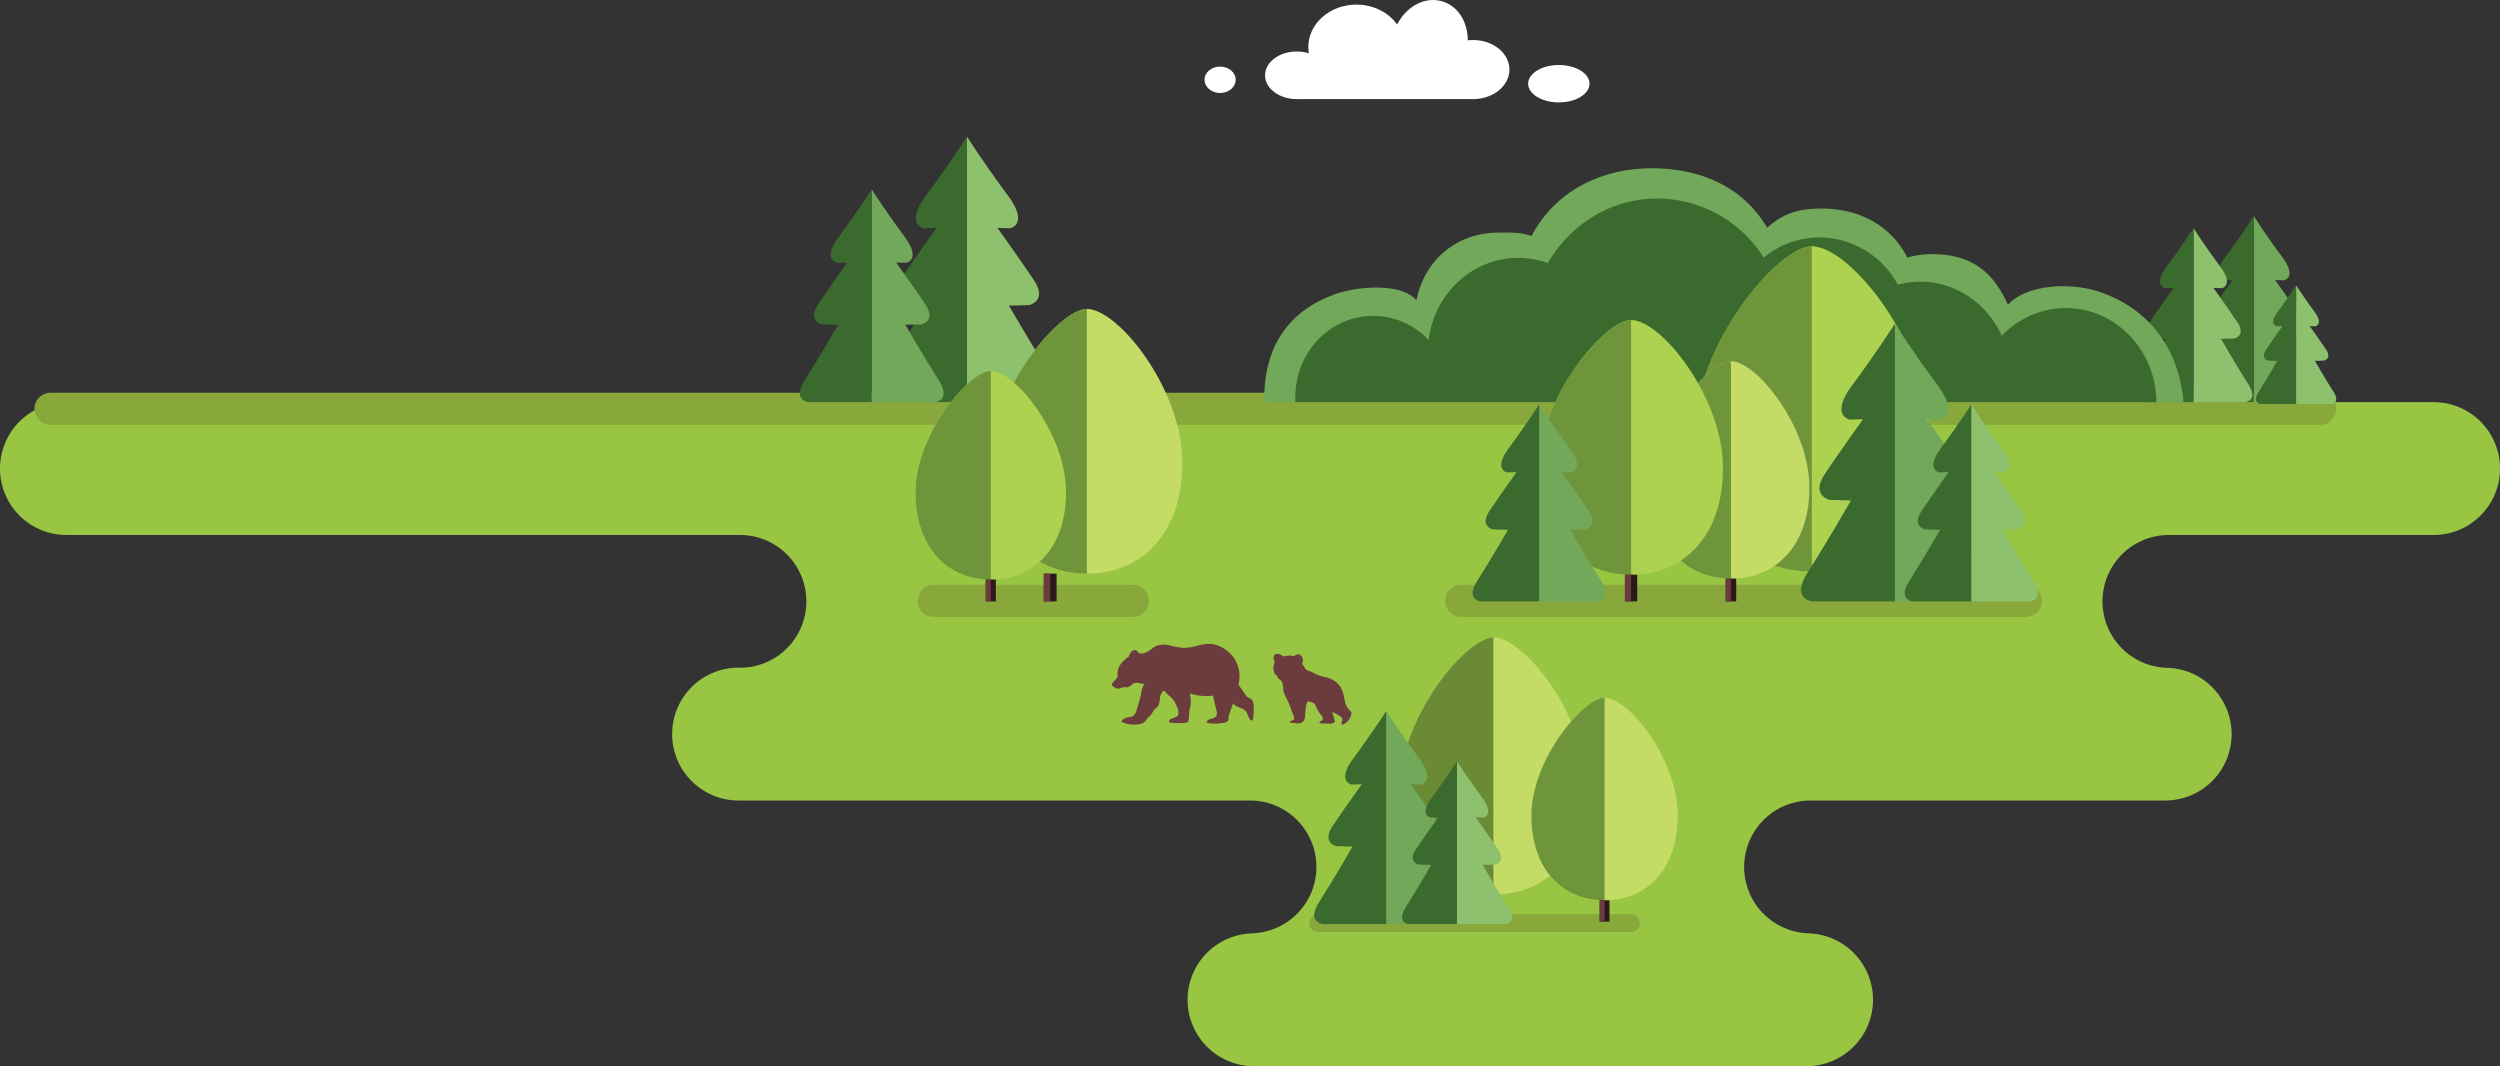 <svg xmlns="http://www.w3.org/2000/svg" xmlns:xlink="http://www.w3.org/1999/xlink" width="857.459" height="365.682" viewBox="0 0 857.459 365.682">
  <rect x="0" y="0" width="857.459" height="365.682" fill="#333333" stroke="none"/>
  <defs>
    <clipPath id="clip-path">
      <path id="Path_481" data-name="Path 481" d="M0,213.077H857.459V-152.6H0Z" transform="translate(0 152.605)" fill="none"/>
    </clipPath>
  </defs>
  <g id="Group_2835" data-name="Group 2835" transform="translate(0 152.605)">
    <g id="Group_2802" data-name="Group 2802" transform="translate(0 -152.605)" clip-path="url(#clip-path)">
      <g id="Group_2778" data-name="Group 2778" transform="translate(492.76 13.724)">
        <path id="Path_457" data-name="Path 457" d="M14.539,5.9c0,5.6-5.588,10.139-12.475,10.139S-10.413,11.5-10.413,5.9-4.827-4.229,2.064-4.229,14.539.307,14.539,5.9" transform="translate(10.413 4.229)" fill="#fff"/>
      </g>
      <g id="Group_2779" data-name="Group 2779" transform="translate(477.27 0)">
        <path id="Path_458" data-name="Path 458" d="M14.7,11.219C12.052,19.2,4.468,23.788-2.248,21.468S-12.258,10.8-9.615,2.818.617-9.753,7.329-7.433,17.341,3.237,14.7,11.219" transform="translate(10.527 8.035)" fill="#fff"/>
      </g>
      <g id="Group_2780" data-name="Group 2780" transform="translate(448.73 1.576)">
        <path id="Path_459" data-name="Path 459" d="M19.221,8.491c0,8.047-7.385,14.572-16.493,14.572S-13.766,16.537-13.766,8.491-6.381-6.081,2.727-6.081,19.221.444,19.221,8.491" transform="translate(13.766 6.081)" fill="#fff"/>
      </g>
      <g id="Group_2781" data-name="Group 2781" transform="translate(433.892 17.665)">
        <path id="Path_460" data-name="Path 460" d="M12.677,4.757c0,4.51-4.869,8.166-10.877,8.166S-9.079,9.267-9.079,4.757-4.21-3.407,1.8-3.407,12.677.247,12.677,4.757" transform="translate(9.079 3.407)" fill="#fff"/>
      </g>
      <g id="Group_2782" data-name="Group 2782" transform="translate(440.745 20.173)">
        <path id="Path_461" data-name="Path 461" d="M37.83,8.045h-60.9S-33.144,1.405-21.415,1.3s38.6-7.064,38.6-7.064L31.847-.119S42.939.864,37.83,8.045" transform="translate(27.094 5.762)" fill="#fff"/>
      </g>
      <g id="Group_2783" data-name="Group 2783" transform="translate(524.127 22.297)">
        <path id="Path_462" data-name="Path 462" d="M12.266,3.736c0,3.542-4.709,6.412-10.527,6.412S-8.785,7.278-8.785,3.736-4.074-2.676,1.739-2.676,12.266.195,12.266,3.736" transform="translate(8.785 2.676)" fill="#fff"/>
      </g>
      <g id="Group_2784" data-name="Group 2784" transform="translate(413.137 22.835)">
        <path id="Path_463" data-name="Path 463" d="M6.222,2.639c0,2.5-2.389,4.531-5.336,4.531S-4.456,5.143-4.456,2.639-2.065-1.89.885-1.89,6.222.137,6.222,2.639" transform="translate(4.456 1.89)" fill="#fff"/>
      </g>
      <g id="Group_2785" data-name="Group 2785" transform="translate(-0.001 137.929)">
        <path id="Path_464" data-name="Path 464" d="M13.276,0h811.9a22.781,22.781,0,0,1,0,45.563H734.39a22.781,22.781,0,1,0,0,45.563h-.105a22.767,22.767,0,0,1-1.148,45.505H611.491a22.78,22.78,0,1,0,0,45.56h-1.366a22.781,22.781,0,0,1,0,45.563H420.592a22.781,22.781,0,1,1,0-45.563h-1.368a22.78,22.78,0,1,0,0-45.56H243.813a22.781,22.781,0,1,1,0-45.563h1.632A22.767,22.767,0,0,0,244.3,45.563H13.276A22.781,22.781,0,1,1,13.276,0" transform="translate(9.508)" fill="#98c643"/>
      </g>
      <g id="Group_2786" data-name="Group 2786" transform="translate(11.827 134.71)">
        <path id="Path_465" data-name="Path 465" d="M0,3.21A5.51,5.51,0,0,0,5.509,8.721H783.956a5.51,5.51,0,0,0,0-11.02H5.509A5.508,5.508,0,0,0,0,3.21" transform="translate(0 2.299)" fill="#88a83c"/>
      </g>
      <g id="Group_2787" data-name="Group 2787" transform="translate(495.661 200.573)">
        <path id="Path_466" data-name="Path 466" d="M0,3.21A5.51,5.51,0,0,0,5.509,8.721H199.187a5.51,5.51,0,0,0,0-11.02H5.509A5.508,5.508,0,0,0,0,3.21" transform="translate(0 2.299)" fill="#88a83c"/>
      </g>
      <g id="Group_2788" data-name="Group 2788" transform="translate(773.001 74.112)">
        <path id="Path_467" data-name="Path 467" d="M0,0V63.81H19.041s4.941-.558.982-6.7-9.933-16.5-9.933-16.5L15,40.48s4.419-1.042,1.1-5.971C12.288,28.834,7.33,21.94,7.33,21.94l3.058.089s4.615-.937-.549-7.862C4.222,6.621,0,0,0,0" transform="translate(0 0)" fill="#72a859"/>
      </g>
      <g id="Group_2789" data-name="Group 2789" transform="translate(751.435 74.112)">
        <path id="Path_468" data-name="Path 468" d="M12.566,0V63.81H-6.482s-4.943-.558-.978-6.7,9.928-16.5,9.928-16.5l-4.905-.134s-4.416-1.042-1.1-5.971C.276,28.834,5.234,21.94,5.234,21.94l-3.06.089s-4.615-.937.549-7.862C8.339,6.621,12.566,0,12.566,0" transform="translate(9 0)" fill="#3b6a2e"/>
      </g>
      <g id="Group_2790" data-name="Group 2790" transform="translate(787.529 97.837)">
        <path id="Path_469" data-name="Path 469" d="M0,0V40.746H12.156s3.153-.357.625-4.28S6.441,25.935,6.441,25.935l3.132-.084s2.82-.669.7-3.817c-2.435-3.623-5.6-8.025-5.6-8.025l1.951.058s2.947-.6-.352-5.018C2.691,4.229,0,0,0,0" fill="#8ec16e"/>
      </g>
      <g id="Group_2791" data-name="Group 2791" transform="translate(773.755 97.837)">
        <path id="Path_470" data-name="Path 470" d="M8.026,0V40.746H-4.14s-3.156-.357-.625-4.28S1.573,25.935,1.573,25.935l-3.127-.084s-2.82-.669-.7-3.817c2.435-3.623,5.6-8.025,5.6-8.025l-1.955.058s-2.95-.6.352-5.018C5.328,4.229,8.026,0,8.026,0" transform="translate(5.748 0)" fill="#3b6a2e"/>
      </g>
      <g id="Group_2792" data-name="Group 2792" transform="translate(752.328 78.242)">
        <path id="Path_471" data-name="Path 471" d="M0,0V59.679H17.807s4.625-.52.918-6.266S9.439,37.988,9.439,37.988l4.582-.127s4.131-.975,1.035-5.586c-3.568-5.305-8.2-11.754-8.2-11.754l2.861.081s4.318-.872-.515-7.357C3.947,6.192,0,0,0,0" fill="#8ec16e"/>
      </g>
      <g id="Group_2793" data-name="Group 2793" transform="translate(732.157 78.242)">
        <path id="Path_472" data-name="Path 472" d="M11.753,0V59.679H-6.063s-4.62-.52-.918-6.266S2.3,37.988,2.3,37.988l-4.582-.127s-4.129-.975-1.03-5.586C.256,26.97,4.9,20.522,4.9,20.522L2.032,20.6s-4.318-.872.51-7.357C7.8,6.192,11.753,0,11.753,0" transform="translate(8.418)" fill="#3b6a2e"/>
      </g>
      <g id="Group_2794" data-name="Group 2794" transform="translate(314.65 200.573)">
        <path id="Path_473" data-name="Path 473" d="M0,3.21A5.51,5.51,0,0,0,5.509,8.721H73.9a5.51,5.51,0,0,0,0-11.02H5.509A5.3,5.3,0,0,0,.247,3.21Z" transform="translate(0 2.299)" fill="#88a83c"/>
      </g>
      <g id="Group_2795" data-name="Group 2795" transform="translate(449.066 313.58)">
        <path id="Path_474" data-name="Path 474" d="M0,1.777a3.051,3.051,0,0,0,3.05,3.05H110.317a3.05,3.05,0,1,0,0-6.1H3.05A3.051,3.051,0,0,0,0,1.777" transform="translate(0 1.273)" fill="#88a83c"/>
      </g>
      <g id="Group_2796" data-name="Group 2796" transform="translate(433.613 57.72)">
        <path id="Path_475" data-name="Path 475" d="M0,46.095C0,28.044,8.4,15.751,24.538,10.089,32.074,7.445,46.979,6.2,52.179,12.216,54.853-.925,65.224-10.816,80.256-10.953c3.82-.034,7.975-.149,11.389,1.193,8.241-15.6,24.15-23.253,41.29-23.253,16.309,0,31.1,6.048,39.562,20.4,5.665-5.063,10.946-6.587,18.705-6.587,12.348,0,23.627,5.454,29.388,16.824a29.418,29.418,0,0,1,8.186-1.205c13.321,0,21,5.55,26.323,17.385,6.036-6.9,21.1-7.771,30.869-4.6,17.457,5.67,27.746,19.645,29.345,37.981L.074,47.221C.041,46.564,0,46.761,0,46.095" transform="translate(0 33.013)" fill="#72a859"/>
      </g>
      <g id="Group_2797" data-name="Group 2797" transform="translate(444.268 68.085)">
        <path id="Path_476" data-name="Path 476" d="M.014,39.654c0-15.358,11.953-27.806,26.7-27.806A26.117,26.117,0,0,1,45.72,20.139C47.68,4.251,60.687-8.037,76.474-8.037A29.856,29.856,0,0,1,86.6-6.242c7.673-13.275,21.638-22.158,37.6-22.158A43.381,43.381,0,0,1,160.64-8.152a30.122,30.122,0,0,1,19.127-6.9,30.8,30.8,0,0,1,26.874,16.2,29.9,29.9,0,0,1,7.62-1.023c12.4,0,23.071,7.591,28.046,18.542a30.342,30.342,0,0,1,21.974-9.5c17.095,0,30.953,14.495,31.036,32.273H0c-.031-.561.012-1.22.012-1.783" transform="translate(0.01 28.4)" fill="#3b6a2e"/>
      </g>
      <g id="Group_2798" data-name="Group 2798" transform="translate(581.178 84.466)">
        <path id="Path_477" data-name="Path 477" d="M0,37.727C0,68.521,18.02,84.492,40.243,84.492S80.488,68.521,80.488,37.727,53.511-27.02,40.243-27.02C28.779-27.02,0,6.935,0,37.727" transform="translate(0 27.02)" fill="#acd250"/>
      </g>
      <g id="Group_2799" data-name="Group 2799" transform="translate(581.178 84.466)">
        <path id="Path_478" data-name="Path 478" d="M0,37.727C0,68.521,18.02,84.492,40.243,84.492V-27.02C28.779-27.02,0,6.935,0,37.727" transform="translate(0 27.02)" fill="#6e9539"/>
      </g>
      <g id="Group_2800" data-name="Group 2800" transform="translate(566.776 123.883)">
        <path id="Path_479" data-name="Path 479" d="M0,25.229C0,45.823,12.048,56.5,26.912,56.5s26.912-10.68,26.912-31.274-18.041-43.3-26.912-43.3C19.244-18.069,0,4.64,0,25.229" transform="translate(0 18.069)" fill="#c4db66"/>
      </g>
      <g id="Group_2801" data-name="Group 2801" transform="translate(566.776 123.883)">
        <path id="Path_480" data-name="Path 480" d="M0,25.229C0,45.823,12.048,56.5,26.912,56.5V-18.069C19.244-18.069,0,4.64,0,25.229" transform="translate(0 18.069)" fill="#6e9539"/>
      </g>
    </g>
    <path id="Path_482" data-name="Path 482" d="M247-61.969h3.609v-7.817H247Z" transform="translate(344.883 115.637)" fill="#2d191a"/>
    <path id="Path_483" data-name="Path 483" d="M247-61.967h1.8v-7.819H247Z" transform="translate(344.881 115.637)" fill="#6b3b3d"/>
    <g id="Group_2805" data-name="Group 2805" transform="translate(0 -152.605)" clip-path="url(#clip-path)">
      <g id="Group_2803" data-name="Group 2803" transform="translate(527.902 109.762)">
        <path id="Path_484" data-name="Path 484" d="M0,29.553C0,53.676,14.116,66.19,31.528,66.19S63.05,53.676,63.05,29.553,41.92-21.166,31.528-21.166C22.546-21.166,0,5.435,0,29.553" transform="translate(0 21.166)" fill="#acd250"/>
      </g>
      <g id="Group_2804" data-name="Group 2804" transform="translate(527.902 109.762)">
        <path id="Path_485" data-name="Path 485" d="M0,29.553C0,53.676,14.116,66.19,31.528,66.19V-21.166C22.546-21.166,0,5.435,0,29.553" transform="translate(0 21.166)" fill="#6e9539"/>
      </g>
    </g>
    <path id="Path_487" data-name="Path 487" d="M232.578-61.189h4.229v-9.156h-4.229Z" transform="translate(324.74 114.857)" fill="#2d191a"/>
    <path id="Path_488" data-name="Path 488" d="M232.578-61.188h2.114v-9.156h-2.114Z" transform="translate(324.74 114.858)" fill="#6b3b3d"/>
    <g id="Group_2818" data-name="Group 2818" transform="translate(0 -152.605)" clip-path="url(#clip-path)">
      <g id="Group_2806" data-name="Group 2806" transform="translate(649.928 111.029)">
        <path id="Path_489" data-name="Path 489" d="M0,0V95.244H28.42s7.376-.832,1.467-10S15.065,60.623,15.065,60.623l7.318-.2s6.595-1.558,1.649-8.914c-5.691-8.468-13.1-18.76-13.1-18.76l4.57.132s6.887-1.392-.82-11.734C6.3,9.88,0,0,0,0" fill="#72a859"/>
      </g>
      <g id="Group_2807" data-name="Group 2807" transform="translate(617.738 111.029)">
        <path id="Path_490" data-name="Path 490" d="M18.756,0V95.244H-9.673s-7.378-.832-1.464-10S3.681,60.623,3.681,60.623l-7.318-.2s-6.587-1.558-1.641-8.914C.41,43.039,7.815,32.747,7.815,32.747l-4.572.132s-6.889-1.392.817-11.734C12.449,9.88,18.756,0,18.756,0" transform="translate(13.433)" fill="#3b6a2e"/>
      </g>
      <g id="Group_2808" data-name="Group 2808" transform="translate(527.908 138.718)">
        <path id="Path_491" data-name="Path 491" d="M0,0V67.555H20.157s5.231-.594,1.04-7.1S10.683,43,10.683,43l5.19-.141s4.678-1.1,1.169-6.324c-4.035-6.007-9.283-13.306-9.283-13.306L11,23.32s4.886-.985-.582-8.322C4.467,7,0,0,0,0" fill="#72a859"/>
      </g>
      <g id="Group_2809" data-name="Group 2809" transform="translate(505.076 138.718)">
        <path id="Path_492" data-name="Path 492" d="M13.3,0V67.555H-6.861s-5.233-.594-1.04-7.1S2.609,43,2.609,43l-5.19-.141s-4.67-1.1-1.165-6.324C.29,30.526,5.54,23.227,5.54,23.227L2.3,23.32s-4.888-.985.58-8.322C8.83,7,13.3,0,13.3,0" transform="translate(9.528)" fill="#3b6a2e"/>
      </g>
      <g id="Group_2810" data-name="Group 2810" transform="translate(676.122 138.718)">
        <path id="Path_493" data-name="Path 493" d="M0,0V67.555H20.157s5.231-.594,1.04-7.1S10.683,43,10.683,43l5.19-.141s4.678-1.1,1.169-6.324c-4.035-6.007-9.286-13.306-9.286-13.306L11,23.32s4.886-.985-.582-8.322C4.464,7,0,0,0,0" fill="#8ec16e"/>
      </g>
      <g id="Group_2811" data-name="Group 2811" transform="translate(653.289 138.718)">
        <path id="Path_494" data-name="Path 494" d="M13.3,0V67.555H-6.863s-5.231-.594-1.038-7.1S2.61,43,2.61,43l-5.19-.141s-4.67-1.1-1.162-6.324C.29,30.526,5.54,23.227,5.54,23.227L2.3,23.32s-4.886-.985.58-8.322C8.83,7,13.3,0,13.3,0" transform="translate(9.528)" fill="#3b6a2e"/>
      </g>
      <g id="Group_2812" data-name="Group 2812" transform="translate(331.662 46.861)">
        <path id="Path_495" data-name="Path 495" d="M0,0V91.068H27.176s7.052-.8,1.4-9.563S14.4,57.963,14.4,57.963l6.995-.192s6.307-1.486,1.574-8.524c-5.437-8.1-12.513-17.934-12.513-17.934l4.366.125s6.585-1.332-.784-11.224C6.022,9.448,0,0,0,0" fill="#8ec16e"/>
      </g>
      <g id="Group_2813" data-name="Group 2813" transform="translate(300.882 46.861)">
        <path id="Path_496" data-name="Path 496" d="M17.935,0V91.068H-9.251s-7.052-.8-1.4-9.563S3.521,57.963,3.521,57.963l-7-.192s-6.3-1.486-1.57-8.524C.392,41.151,7.47,31.314,7.47,31.314L3.1,31.439s-6.59-1.332.781-11.224C11.906,9.448,17.935,0,17.935,0" transform="translate(12.845)" fill="#3b6a2e"/>
      </g>
      <g id="Group_2814" data-name="Group 2814" transform="translate(298.988 64.954)">
        <path id="Path_497" data-name="Path 497" d="M0,0V72.976H21.775s5.653-.637,1.124-7.661S11.543,46.449,11.543,46.449l5.6-.153S22.2,45.1,18.41,39.466C14.049,32.977,8.38,25.091,8.38,25.091l3.5.1s5.277-1.066-.628-8.988C4.824,7.572,0,0,0,0" fill="#72a859"/>
      </g>
      <g id="Group_2815" data-name="Group 2815" transform="translate(274.324 64.954)">
        <path id="Path_498" data-name="Path 498" d="M14.371,0V72.976H-7.413s-5.65-.637-1.121-7.661S2.821,46.449,2.821,46.449L-2.786,46.3s-5.047-1.193-1.26-6.829C.313,32.977,5.984,25.091,5.984,25.091l-3.5.1S-2.8,24.126,3.109,16.2C9.538,7.572,14.371,0,14.371,0" transform="translate(10.293)" fill="#3b6a2e"/>
      </g>
      <g id="Group_2816" data-name="Group 2816" transform="translate(340.003 105.955)">
        <path id="Path_499" data-name="Path 499" d="M0,30.718C0,55.795,14.67,68.8,32.769,68.8S65.538,55.795,65.538,30.718,43.571-22,32.769-22C23.435-22,0,5.648,0,30.718" transform="translate(0 22)" fill="#c4db66"/>
      </g>
      <g id="Group_2817" data-name="Group 2817" transform="translate(340.003 105.955)">
        <path id="Path_500" data-name="Path 500" d="M0,30.718C0,55.795,14.67,68.8,32.769,68.8V-22C23.435-22,0,5.648,0,30.718" transform="translate(0 22)" fill="#6e9539"/>
      </g>
    </g>
    <path id="Path_502" data-name="Path 502" d="M149.4-60.979h4.4V-70.5h-4.4Z" transform="translate(208.6 114.647)" fill="#2d191a"/>
    <path id="Path_503" data-name="Path 503" d="M149.4-60.977h2.195V-70.5H149.4Z" transform="translate(208.6 114.647)" fill="#6b3b3d"/>
    <g id="Group_2821" data-name="Group 2821" transform="translate(0 -152.605)" clip-path="url(#clip-path)">
      <g id="Group_2819" data-name="Group 2819" transform="translate(314.006 127.234)">
        <path id="Path_504" data-name="Path 504" d="M0,24.2c0,19.757,11.557,30,25.822,30s25.815-10.246,25.815-30-17.3-41.537-25.815-41.537C18.466-17.334,0,4.45,0,24.2" transform="translate(0 17.334)" fill="#acd250"/>
      </g>
      <g id="Group_2820" data-name="Group 2820" transform="translate(314.006 127.234)">
        <path id="Path_505" data-name="Path 505" d="M0,24.2c0,19.757,11.557,30,25.822,30v-71.54C18.466-17.334,0,4.45,0,24.2" transform="translate(0 17.334)" fill="#6e9539"/>
      </g>
    </g>
    <path id="Path_507" data-name="Path 507" d="M141.093-62.154h3.463v-7.5h-3.463Z" transform="translate(197.003 115.821)" fill="#2d191a"/>
    <path id="Path_508" data-name="Path 508" d="M141.093-62.153h1.732v-7.5h-1.732Z" transform="translate(197.003 115.823)" fill="#6b3b3d"/>
    <g id="Group_2824" data-name="Group 2824" transform="translate(0 -152.605)" clip-path="url(#clip-path)">
      <g id="Group_2822" data-name="Group 2822" transform="translate(480.383 218.623)">
        <path id="Path_509" data-name="Path 509" d="M0,29.842c0,24.363,14.251,37,31.832,37s31.834-12.635,31.834-37S42.328-21.373,31.832-21.373C22.762-21.373,0,5.489,0,29.842" transform="translate(0 21.373)" fill="#c4db66"/>
      </g>
      <g id="Group_2823" data-name="Group 2823" transform="translate(480.383 218.623)">
        <path id="Path_510" data-name="Path 510" d="M0,29.842c0,24.363,14.251,37,31.832,37V-21.373C22.762-21.373,0,5.489,0,29.842" transform="translate(0 21.373)" fill="#6b8a35"/>
      </g>
    </g>
    <path id="Path_512" data-name="Path 512" d="M212.865-15.311h4.273v-9.247h-4.273Z" transform="translate(297.215 178.787)" fill="#2d191a"/>
    <path id="Path_513" data-name="Path 513" d="M212.864-15.31H215v-9.247h-2.137Z" transform="translate(297.214 178.789)" fill="#6b3b3d"/>
    <g id="Group_2827" data-name="Group 2827" transform="translate(0 -152.605)" clip-path="url(#clip-path)">
      <g id="Group_2825" data-name="Group 2825" transform="translate(525.259 239.296)">
        <path id="Path_514" data-name="Path 514" d="M0,23.513C0,42.707,11.229,52.664,25.084,52.664s25.079-9.956,25.079-29.151S33.351-16.84,25.084-16.84C17.936-16.84,0,4.326,0,23.513" transform="translate(0 16.84)" fill="#c4db66"/>
      </g>
      <g id="Group_2826" data-name="Group 2826" transform="translate(525.259 239.296)">
        <path id="Path_515" data-name="Path 515" d="M0,23.513C0,42.707,11.229,52.664,25.084,52.664v-69.5C17.936-16.84,0,4.326,0,23.513" transform="translate(0 16.84)" fill="#6e9539"/>
      </g>
    </g>
    <path id="Path_517" data-name="Path 517" d="M228.965-16.454h3.367v-7.285h-3.367Z" transform="translate(319.695 179.931)" fill="#2d191a"/>
    <path id="Path_518" data-name="Path 518" d="M228.965-16.453h1.682v-7.285h-1.682Z" transform="translate(319.695 179.932)" fill="#6b3b3d"/>
    <g id="Group_2834" data-name="Group 2834" transform="translate(0 -152.605)" clip-path="url(#clip-path)">
      <g id="Group_2828" data-name="Group 2828" transform="translate(475.463 243.854)">
        <path id="Path_519" data-name="Path 519" d="M0,0V73.079H21.8s5.667-.64,1.129-7.675S11.56,46.516,11.56,46.516l5.61-.156s5.061-1.191,1.265-6.839C14.073,33.023,8.4,25.13,8.4,25.13l3.5.1s5.281-1.066-.63-9.005C4.833,7.582,0,0,0,0" fill="#72a859"/>
      </g>
      <g id="Group_2829" data-name="Group 2829" transform="translate(450.764 243.854)">
        <path id="Path_520" data-name="Path 520" d="M14.392,0V73.079H-7.419s-5.667-.64-1.124-7.675c4.519-7.033,11.37-18.887,11.37-18.887L-2.79,46.36s-5.056-1.191-1.26-6.839C.313,33.023,5.988,25.13,5.988,25.13l-3.5.1s-5.289-1.066.628-9.005C9.553,7.582,14.392,0,14.392,0" transform="translate(10.307 0)" fill="#3b6a2e"/>
      </g>
      <g id="Group_2830" data-name="Group 2830" transform="translate(499.709 261.126)">
        <path id="Path_521" data-name="Path 521" d="M0,0V55.809H16.652s4.32-.489.858-5.864S8.828,35.522,8.828,35.522l4.282-.12s3.865-.908.968-5.224C10.745,25.218,6.41,19.192,6.41,19.192l2.674.074s4.035-.812-.479-6.88C3.688,5.787,0,0,0,0" fill="#8ec16e"/>
      </g>
      <g id="Group_2831" data-name="Group 2831" transform="translate(480.847 261.126)">
        <path id="Path_522" data-name="Path 522" d="M10.991,0V55.809H-5.67s-4.32-.489-.855-5.864S2.158,35.522,2.158,35.522l-4.287-.12s-3.86-.908-.963-5.224c3.333-4.96,7.668-10.987,7.668-10.987L1.9,19.266s-4.038-.812.477-6.88C7.3,5.787,10.991,0,10.991,0" transform="translate(7.872)" fill="#3b6a2e"/>
      </g>
      <g id="Group_2832" data-name="Group 2832" transform="translate(381.295 220.84)">
        <path id="Path_523" data-name="Path 523" d="M.152,8.382a5.7,5.7,0,0,0,1.208.791,1.919,1.919,0,0,0,1.414.093c.213-.081.407-.213.623-.292.6-.22,1.275,0,1.9-.12,1.052-.206,1.747-1.323,2.8-1.5,1.03-.18,2.121.589,3.086.192a9.846,9.846,0,0,0-1.241,3.714,51.573,51.573,0,0,1-1.522,5.463,3.284,3.284,0,0,1-1.445,2.176,5.338,5.338,0,0,1-1.356.266,4.377,4.377,0,0,0-2.034.9.62.62,0,0,0-.242.508c.012.2.139.259.259.312A10.32,10.32,0,0,0,9.5,21.5a3.4,3.4,0,0,0,1.4-.527,8.716,8.716,0,0,0,1.208-1.4c.386-.439.87-.784,1.236-1.234s.613-1,.97-1.469c.544-.712,1.359-1.229,1.74-2.039A15.327,15.327,0,0,0,16.526,12a4.734,4.734,0,0,1,.793-1.584.592.592,0,0,1,.963.007c.764,1.1,2.056,1.848,2.871,2.962a9.917,9.917,0,0,1,1,1.891,6.717,6.717,0,0,1,.544,1.567,6.634,6.634,0,0,1,.034,1.5.428.428,0,0,1-.046.213.466.466,0,0,1-.161.137,10.548,10.548,0,0,1-2.046.942,1.721,1.721,0,0,0-.784.412.58.58,0,0,0-.151.51c.084.357.508.462.863.5a21.3,21.3,0,0,0,4.848,0,1.276,1.276,0,0,0,.6-.177,1.082,1.082,0,0,0,.367-.585,18.567,18.567,0,0,0,.271-3.2c.105-.76.383-1.488.489-2.25a9.958,9.958,0,0,0-.127-2.744c-.05-.371-.1-.743-.153-1.114a17.666,17.666,0,0,0,7.92.738l1.193,5.111a2.526,2.526,0,0,1-.077,1.955c-.7,1.069-2.681.707-3.242,1.855a.31.31,0,0,0-.038.194c.024.093.122.144.211.182a4.873,4.873,0,0,0,1.61.292,18.051,18.051,0,0,0,4.066-.247c.606-.105,1.3-.314,1.529-.882a2.731,2.731,0,0,0,.108-.875,6.53,6.53,0,0,1,.419-1.709q.564-1.625,1.121-3.249c.87,1.5,3.233,1.387,4.349,2.72.81.97.839,2.576,1.96,3.168a.376.376,0,0,0,.278.055c.134-.043.185-.2.213-.338a19.056,19.056,0,0,0,.288-3.894,7.047,7.047,0,0,0-.153-1.838,2.393,2.393,0,0,0-1.03-1.483c-.288-.165-.616-.252-.894-.436a2.95,2.95,0,0,1-.75-.843c-.762-1.124-1.653-2.363-2.418-3.487A11.288,11.288,0,0,0,42.355-.266,11.408,11.408,0,0,0,35.916-5.56a9.079,9.079,0,0,0-2-.415c-3.149-.268-6.185,1.431-9.345,1.359a28.411,28.411,0,0,1-4.814-.858,7.661,7.661,0,0,0-4.8.285c-1.1.534-1.963,1.49-3.074,2.008a4.546,4.546,0,0,1-2.633.467,2.308,2.308,0,0,0-.767-.915,1.336,1.336,0,0,0-.7-.268,1.54,1.54,0,0,0-1.093.561,3.4,3.4,0,0,0-.906,1.692A11.673,11.673,0,0,0,3.088.817a5.524,5.524,0,0,0-1.2,3.374,4.564,4.564,0,0,1-.007.923C1.7,6.17.524,6.738-.006,7.672A.559.559,0,0,0-.1,8.08a.623.623,0,0,0,.249.3" transform="translate(0.109 6.003)" fill="#6b3b3d"/>
      </g>
      <g id="Group_2833" data-name="Group 2833" transform="translate(436.743 224.258)">
        <path id="Path_524" data-name="Path 524" d="M11.9,13.856a.822.822,0,0,0,.6-.525,1.2,1.2,0,0,0-.05-.628c-.244-.908-.508-1.812-.8-2.708a22.807,22.807,0,0,1,2.329,1.21c.606.359,1.272.911,1.16,1.6-.048.295-.235.549-.3.836s.062.673.362.693a.646.646,0,0,0,.307-.081,4.917,4.917,0,0,0,2.691-3.4,1.484,1.484,0,0,0,.029-.58c-.089-.434-.482-.726-.8-1.038a5.935,5.935,0,0,1-1.44-2.974A29.372,29.372,0,0,0,15.246,3a7.531,7.531,0,0,0-4.483-4.517c-.961-.35-1.987-.5-2.969-.779A11.238,11.238,0,0,1,4.849-3.617c-.7-.446-1.658-.417-2.248-1A3.767,3.767,0,0,1,2.048-5.5a3.32,3.32,0,0,0-.6-.762.321.321,0,0,1-.113-.153A.318.318,0,0,1,1.37-6.6a2.722,2.722,0,0,0,.141-1.778A1.934,1.934,0,0,0,.33-9.675a1.624,1.624,0,0,0-1.7.527A7.6,7.6,0,0,0-4.724-9.1a.83.83,0,0,1-.374.034.766.766,0,0,1-.273-.151,3.337,3.337,0,0,0-1.517-.695,1.435,1.435,0,0,0-1.445.652,1.848,1.848,0,0,0,.072,1.512,1.8,1.8,0,0,1,.189.695,1.526,1.526,0,0,1-.1.446A4.771,4.771,0,0,0-8.52-4.856a4.72,4.72,0,0,0,.208,1.009,1.882,1.882,0,0,0,.594,1.086,2.49,2.49,0,0,1,.381.261,2.4,2.4,0,0,1,.3.678c.249.515.913.7,1.236,1.177A3.521,3.521,0,0,1-5.239.986c.062.575.05,1.162.161,1.73a10.139,10.139,0,0,0,1.033,2.5,43.507,43.507,0,0,1,1.987,4.989,5.916,5.916,0,0,1,.683,1.848.9.9,0,0,1-.11.489c-.271.434-.954.374-1.328.721A.241.241,0,0,0-2.9,13.4c-.031.165.189.249.359.268l1.67.175A3.169,3.169,0,0,0,1.59,13.42a3.111,3.111,0,0,0,.76-2.133l.216-2.351a5.615,5.615,0,0,1,.57-2.375.408.408,0,0,1,.151-.168.438.438,0,0,1,.307.01l.724.2a2.8,2.8,0,0,1,1.157.522,3.058,3.058,0,0,1,.669,1.109,12.292,12.292,0,0,0,1.632,2.77,3.329,3.329,0,0,1,.6.925.916.916,0,0,1-.22,1.016,6.947,6.947,0,0,1-.63.3c-.2.125-.328.424-.158.582a.518.518,0,0,0,.345.1l3.34.089a3.128,3.128,0,0,0,.846-.163" transform="translate(8.524 9.924)" fill="#6b3b3d"/>
      </g>
    </g>
  </g>
</svg>
